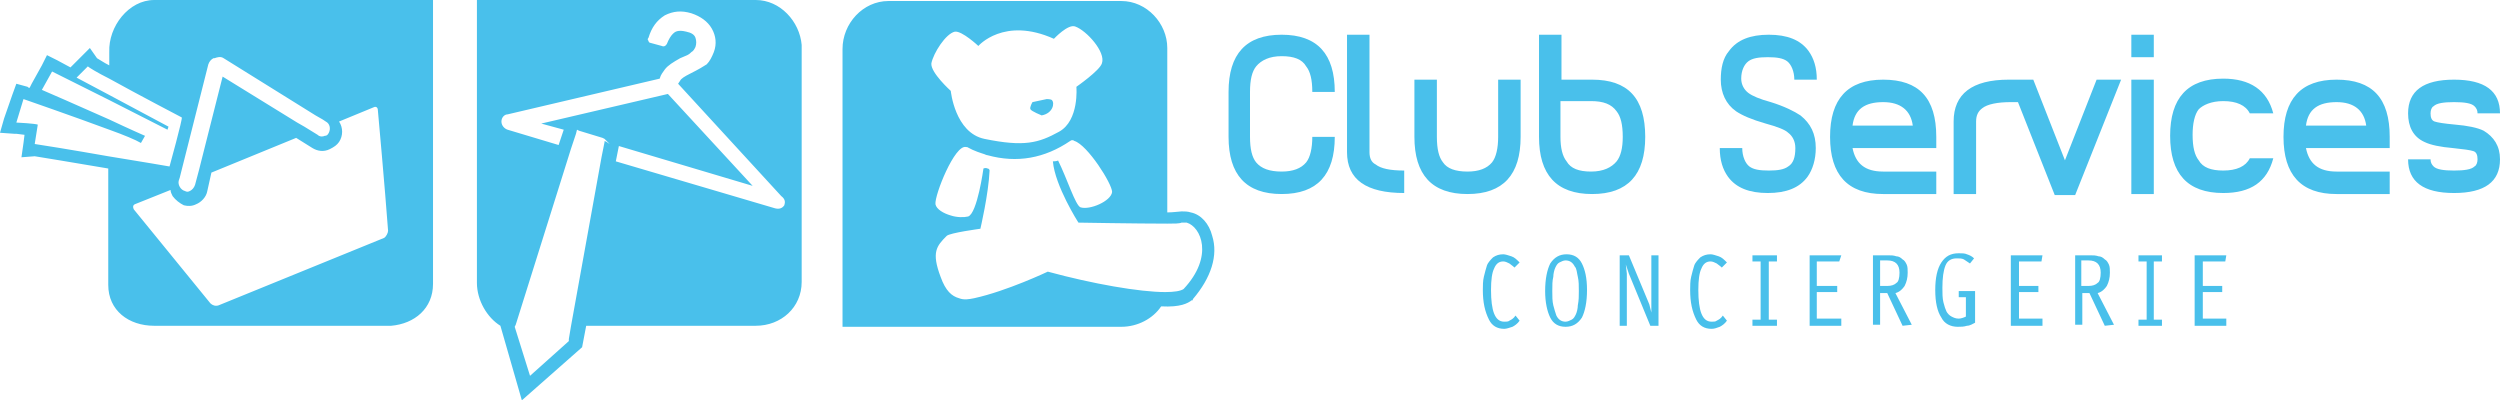<svg viewBox="0 0 244.8 39.2" height="39.2" width="244.8" xmlns="http://www.w3.org/2000/svg"><path fill="#49c0eb" d="M123 6.5c.5-.6 1.3-1 2.5-1s2 .3 2.4 1c.4.5.6 1.3.6 2.5h2.2c0-3.7-1.7-5.6-5.2-5.6s-5.2 1.9-5.2 5.6v4.4c0 3.7 1.7 5.6 5.2 5.6s5.2-1.9 5.2-5.6h-2.2c0 1.1-.2 2-.6 2.5-.5.6-1.3.9-2.4.9-1.2 0-2-.3-2.5-.9-.4-.5-.6-1.3-.6-2.5v-4.4c0-1.2.2-2 .6-2.5M134.1 14.9v-11.5h-2.2v11.5c0 2.7 1.9 4 5.6 4v-2.2c-1.4 0-2.3-.2-2.8-.6-.4-.2-.6-.6-.6-1.2"></path><path fill="#49c0eb" d="M146.7 13.4c0 1.1-.2 2-.6 2.5-.5.6-1.3.9-2.4.9-1.2 0-2-.3-2.4-.9-.4-.5-.6-1.3-.6-2.5v-5.6h-2.2v5.6c0 3.7 1.7 5.6 5.2 5.6s5.2-1.9 5.2-5.6v-5.6h-2.2v5.6zM155.9 7.8h-3v-4.4h-2.2v10c0 3.7 1.7 5.6 5.2 5.6s5.2-1.9 5.2-5.6c0-3.8-1.7-5.6-5.2-5.6m2.4 8c-.5.6-1.3 1-2.5 1s-2-.3-2.4-1c-.4-.5-.6-1.3-.6-2.4v-3.5h3c1.2 0 2 .3 2.5 1 .4.5.6 1.3.6 2.5 0 1.1-.2 1.9-.6 2.4M171.2 6c.4-.3 1-.4 1.9-.4.9 0 1.5.1 1.9.4.4.3.7 1 .7 1.8h2.2c0-1.2-.3-2.1-.8-2.8-.8-1.1-2.1-1.6-3.9-1.6-1.8 0-3.1.5-3.9 1.6-.6.7-.8 1.7-.8 2.8 0 1.3.5 2.4 1.5 3.1.6.4 1.5.8 2.9 1.2 1.1.3 1.9.6 2.2.9.4.3.7.8.7 1.5 0 .9-.2 1.5-.7 1.8-.4.3-1 .4-1.9.4-.9 0-1.5-.1-1.9-.4-.4-.3-.7-1-.7-1.8h-2.2c0 1.2.3 2.1.8 2.8.8 1.1 2.1 1.6 3.9 1.6 1.8 0 3.1-.5 3.9-1.6.5-.7.8-1.7.8-2.8 0-1.4-.5-2.4-1.5-3.2-.6-.4-1.6-.9-2.9-1.3-1.1-.3-1.8-.6-2.2-.9-.4-.3-.7-.8-.7-1.4 0-.8.3-1.4.7-1.7"></path><path fill="#49c0eb" d="M184.4 7.8c-3.5 0-5.2 1.9-5.2 5.6 0 3.7 1.7 5.6 5.2 5.6h5.2v-2.2h-5.2c-1.8 0-2.7-.8-3-2.3h8.2v-1.1c0-3.8-1.7-5.6-5.2-5.6m-3 4.5c.2-1.6 1.2-2.3 3-2.3 1.7 0 2.7.8 2.9 2.3h-5.9zM202.2 15.7l-3.1-7.9h-2.4c-3.6 0-5.4 1.4-5.4 4.1v7.1h2.2v-7.1c0-.6.2-1 .6-1.3.5-.4 1.5-.6 2.8-.6h.7l3.6 9.1h2l4.5-11.3h-2.4l-3.1 7.9zM208.7 3.4h2.2v2.2h-2.2zM208.7 7.8h2.2v11.2h-2.2zM217.7 9.9c1.3 0 2.2.4 2.6 1.2h2.3c-.6-2.3-2.3-3.4-4.9-3.4-3.5 0-5.2 1.9-5.2 5.6 0 3.7 1.7 5.6 5.2 5.6 2.7 0 4.3-1.1 4.9-3.4h-2.3c-.4.8-1.3 1.2-2.6 1.2-1.2 0-2-.3-2.4-1-.4-.5-.6-1.3-.6-2.5 0-1.1.2-2 .6-2.5.4-.4 1.2-.8 2.4-.8"></path><path fill="#49c0eb" d="M228.8 7.8c-3.5 0-5.2 1.9-5.2 5.6 0 3.7 1.7 5.6 5.2 5.6h5.2v-2.2h-5.2c-1.8 0-2.7-.8-3-2.3h8.2v-1.1c0-3.8-1.7-5.6-5.2-5.6m-3 4.5c.2-1.6 1.2-2.3 3-2.3 1.7 0 2.7.8 2.9 2.3h-5.9zM243.2 12.8c-.6-.3-1.6-.5-2.8-.6-1.1-.1-1.7-.2-2-.3-.3-.1-.4-.4-.4-.8 0-.3.1-.6.3-.7.3-.3 1-.4 2-.4s1.7.1 2 .4c.2.2.3.4.3.7h2.2c0-2.2-1.5-3.3-4.5-3.3s-4.5 1.1-4.5 3.3c0 1.3.5 2.3 1.6 2.8.6.3 1.6.5 2.8.6 1 .1 1.7.2 2 .3.3.1.4.4.4.8 0 .3-.1.6-.3.7-.3.3-1 .4-2 .4s-1.7-.1-2-.4c-.2-.2-.3-.4-.3-.7h-2.2c0 2.2 1.5 3.3 4.5 3.3s4.5-1.1 4.5-3.3c0-1.3-.6-2.2-1.6-2.8M118.7 23.1c-.3-1.2-1.1-2.1-2.1-2.3-.3-.1-.6-.1-.9-.1-.2 0-.8.1-1.4.1v-16.1c0-2.4-2-4.6-4.5-4.6h-22.8c-2.5 0-4.5 2.2-4.5 4.7v27.2h27.3c1.6 0 3.1-.8 3.9-2 1.9.1 2.6-.3 3-.6h.1v-.1c1.8-2.1 2.5-4.3 1.9-6.2m-25.2-20c.7-.1 2.3 1.4 2.3 1.4s2.5-2.9 7.4-.7c0 0 1.4-1.5 2.1-1.2 1.1.4 3 2.5 2.6 3.6-.2.7-2.5 2.3-2.5 2.3s.3 3.3-1.7 4.4c-2 1.1-3.4 1.5-7.3.7-2.9-.6-3.3-4.7-3.3-4.7s-2-1.8-1.9-2.7c.2-1 1.4-2.9 2.3-3.1m22.4 25.2c-.3.2-.9.3-1.8.3-2.5 0-7.1-.8-11.5-2 0 0-4 1.9-7.2 2.6-.5.1-1 .2-1.5 0-.7-.2-1.3-.7-1.8-2.1-.9-2.4-.4-3 .6-4 .3-.3 3.3-.7 3.3-.7s.8-3.4.9-5.7c0-.1-.1-.2-.2-.2-.2-.1-.4 0-.4 0s-.6 4.4-1.5 4.7c-.4.1-1.1.1-1.7-.1-.7-.2-1.4-.6-1.5-1.1-.1-.9 1.9-5.9 3-5.6h.1c.7.4 1.4.6 1.7.7.2.1.3.1.3.1 2.9.8 5.6.3 8.1-1.4.1-.1.3-.1.4 0 1.3.4 3.7 4.2 3.7 5-.1.9-2.2 1.8-3.1 1.5-.5-.2-1.3-2.8-2.2-4.6 0 .1-.5.1-.5.1.2 2.4 2.5 6 2.5 6s5.7.1 8.7.1c.7 0 1.2 0 1.4-.1h.5c1.4.4 2.7 3.3-.3 6.5M102 11.3c1.1-.2 1.3-1.2 1-1.5-.1-.1-.5-.1-.5-.1l-1.4.3s-.3.5-.2.7c.1.2 1.1.6 1.1.6M10.7 5.1v1.3c-.6-.3-1-.6-1.2-.7l-.7-1-1 1-.9.9-1.3-.7-1-.5-.5 1-1 1.8-.2.4c-.1 0-.1 0-.2-.1l-1.1-.3-.4 1.1-.8 2.3-.4 1.4 1.4.1h.2l.8.1-.1.8-.2 1.4 1.3-.1c.6.1 3.7.6 7.2 1.2v11.4c0 2.5 2 4 4.5 4h23.2c2.3-.2 4.1-1.7 4.1-4.1v-27.8h-27.3c-2.5 0-4.5 2.6-4.4 5.1m22.5 8.8c.4-.6.4-1.4 0-2l3.4-1.4c.2-.1.4 0 .4.3 0 0 .7 7.7 1 11.8 0 .2-.2.6-.4.7l-16.2 6.6c-.3.1-.6 0-.8-.2l-7.5-9.2c-.1-.2-.1-.4.1-.5l3.5-1.4c0 .2.1.4.2.6.3.4.7.7 1.1.9.4.1.8.1 1.2-.1.5-.2 1-.7 1.1-1.3l.4-1.8 8.3-3.4 1.6 1c.5.3 1.1.4 1.7.1.4-.2.7-.4.9-.7m-12.8-7.6c.1-.3.3-.5.5-.6h.1c.3-.1.6-.2.9 0l9 5.6.7.4.3.2c.4.2.5.7.3 1.1-.1.2-.2.3-.4.3-.2.1-.5.1-.7-.1l-1.3-.8-.7-.4-7.3-4.5-2.1 8.3-.2.8-.4 1.5c-.1.3-.3.5-.5.6-.2.1-.3.1-.5 0-.4-.1-.7-.6-.6-1l.1-.3.2-.8 2.6-10.3zm-3.8 10s-2.9-.5-6-1c-3.4-.6-7.1-1.2-7.2-1.2l.3-1.9c-.3-.1-1.9-.2-2.1-.2l.7-2.3s4.9 1.7 8.4 3c1.4.5 2.6 1 3.1 1.3l.4-.7s-1.6-.7-3.5-1.6c-2.9-1.3-6.6-2.9-6.6-2.9l1-1.8 5.6 2.8 5.7 2.9.1-.3-5.8-3.1-3.2-1.7 1.1-1.1c.1.1.9.6 2.1 1.2 2.7 1.5 7.1 3.8 7.1 3.8.1.1-1.2 4.8-1.2 4.8M74 0h-27.3v27.7c0 1.7 1 3.4 2.3 4.2l2.1 7.3 5.9-5.2.4-2.1h16.6c2.5 0 4.5-1.8 4.5-4.3v-23.2c-.2-2.3-2.1-4.4-4.5-4.4m-14.6 13.9l-.2-.1v.1l-.3 1.5-3 16.6-.2 1.2v.2l-3.8 3.4-1.5-4.8.1-.2 5.4-17.2.5-1.5.1-.4.2.1 2.3.7.2.1.2.2.3.3-.3-.2zm17.4 6.2c-.2.3-.5.4-.9.3l-15.6-4.6.3-1.5 13.1 3.9-8.3-9-12.4 2.9 2.2.6-.5 1.5-5-1.5c-.3-.1-.6-.4-.6-.8s.3-.7.6-.7l14.9-3.5c.1-.4.3-.6.5-.9.3-.4.8-.7 1.5-1.1l.7-.3c.2-.1.3-.2.4-.3.2-.1.3-.3.4-.5.1-.3.1-.6 0-.9-.1-.3-.4-.5-.9-.6-.8-.2-1.1 0-1.3.2-.2.2-.4.5-.6 1-.1.2-.3.3-.5.2l-1.1-.3c-.1 0-.2-.1-.2-.2-.1-.1-.1-.2 0-.3.3-1 .8-1.7 1.6-2.2.8-.4 1.6-.5 2.6-.2.9.3 1.6.8 2 1.5.4.7.5 1.5.2 2.3-.2.5-.4.9-.7 1.2-.3.2-.8.5-1.6.9-.6.3-.9.5-1 .7l-.2.3 10.1 11c.4.3.4.6.3.9M145.2 28.4c0-.4 0-.9.1-1.3s.2-.8.3-1.1c.1-.3.4-.6.6-.8.3-.2.6-.3 1-.3.2 0 .5.1.8.2.3.1.5.3.8.6l-.5.5c-.2-.2-.4-.3-.5-.4-.2-.1-.4-.2-.6-.2-.4 0-.7.2-.9.7-.2.4-.3 1.1-.3 2.1s.1 1.8.3 2.3c.2.5.5.8 1 .8.2 0 .4 0 .5-.1.2-.1.4-.2.6-.5l.4.5c-.2.3-.5.5-.7.6-.3.1-.6.2-.8.2-.7 0-1.2-.3-1.5-.9-.4-.8-.6-1.7-.6-2.9M155.4 28.4c0 1.2-.2 2.1-.5 2.7-.4.6-.9.9-1.6.9-.7 0-1.2-.3-1.5-.9-.3-.6-.5-1.5-.5-2.6 0-1.2.2-2.1.5-2.7.4-.6.9-.9 1.6-.9.7 0 1.2.3 1.5.9.3.6.5 1.4.5 2.6m-.8.1c0-.5 0-1-.1-1.4-.1-.4-.1-.8-.3-1-.2-.4-.5-.6-.9-.6-.2 0-.4.1-.6.2-.2.1-.3.3-.4.5-.1.2-.2.6-.2.9-.1.4-.1.8-.1 1.4 0 .5 0 1 .1 1.4.1.4.2.7.3 1 .2.4.5.6.9.6.2 0 .4-.1.6-.2.2-.1.3-.3.4-.5.1-.2.2-.6.2-.9.1-.5.1-.9.1-1.4"></path><path d="M161.6 31.9l-2.1-5.1-.3-.9.1.9v5.1h-.7v-6.9h.9l2 4.8.2.8v-5.6h.7v6.9zM165.5 28.4c0-.4 0-.9.1-1.3s.2-.8.3-1.1c.1-.3.4-.6.6-.8.3-.2.6-.3 1-.3.2 0 .5.1.8.2.3.1.5.3.8.6l-.5.5c-.2-.2-.4-.3-.5-.4-.2-.1-.4-.2-.6-.2-.4 0-.7.2-.9.7-.2.4-.3 1.1-.3 2.1s.1 1.8.3 2.3c.2.5.5.8 1 .8.2 0 .4 0 .5-.1.2-.1.4-.2.6-.5l.4.5c-.2.3-.5.5-.7.6-.3.1-.5.2-.8.2-.7 0-1.2-.3-1.5-.9-.4-.8-.6-1.7-.6-2.9" fill="#49c0eb"></path><path d="M172.4 25.6h-.8v-.6h2.4v.6h-.8v5.7h.8v.6h-2.4v-.6h.8zM180.1 25.6h-2.2v2.4h2v.6h-2v2.6h2.4v.7h-3.1v-6.9h3.1zM186.3 31.9l-1.5-3.2h-.7v3.1h-.7v-6.8h1.5c.3 0 .5 0 .8.1.2 0 .4.1.6.3.2.1.3.3.4.5.1.2.1.5.1.8 0 .5-.1.9-.3 1.3-.2.3-.5.6-.9.7l1.6 3.1-.9.1zm-.3-5.2c0-.4-.1-.7-.3-.9-.2-.2-.5-.3-.9-.3h-.7v2.5h.7c.4 0 .7-.1.9-.3.2-.1.3-.5.3-1" fill="#49c0eb"></path><path fill="#49c0eb" d="M192.7 29.1h-.9v-.6h1.6v3.1c-.2.1-.5.3-.8.3-.3.1-.6.1-.9.1-.7 0-1.3-.3-1.6-.9-.4-.6-.6-1.5-.6-2.7 0-1.2.2-2.1.6-2.7.4-.6.9-.9 1.7-.9.3 0 .6 0 .8.1.3.1.5.2.7.4l-.4.5-.6-.4c-.2-.1-.4-.1-.7-.1-.5 0-.9.2-1.1.7-.2.5-.3 1.2-.3 2.2 0 .5 0 1 .1 1.4.1.4.2.7.3.9.1.2.3.4.5.5.2.1.4.2.7.2.2 0 .5-.1.7-.2v-1.9zM199.9 25.6h-2.2v2.4h1.9v.6h-1.9v2.6h2.3v.7h-3.1v-6.9h3.1zM206.1 31.9l-1.5-3.2h-.7v3.1h-.7v-6.8h1.5c.3 0 .5 0 .8.1.2 0 .4.1.6.3.2.1.3.3.4.5.1.2.1.5.1.8 0 .5-.1.9-.3 1.3-.2.3-.5.6-.9.7l1.6 3.1-.9.1zm-.4-5.2c0-.4-.1-.7-.3-.9-.2-.2-.5-.3-.9-.3h-.7v2.5h.7c.4 0 .7-.1.9-.3.2-.1.3-.5.3-1"></path><path d="M210.2 25.6h-.8v-.6h2.3v.6h-.8v5.7h.8v.6h-2.3v-.6h.8zM217.9 25.6h-2.2v2.4h1.9v.6h-1.9v2.6h2.3v.7h-3.1v-6.9h3.1z" fill="#49c0eb"></path></svg>